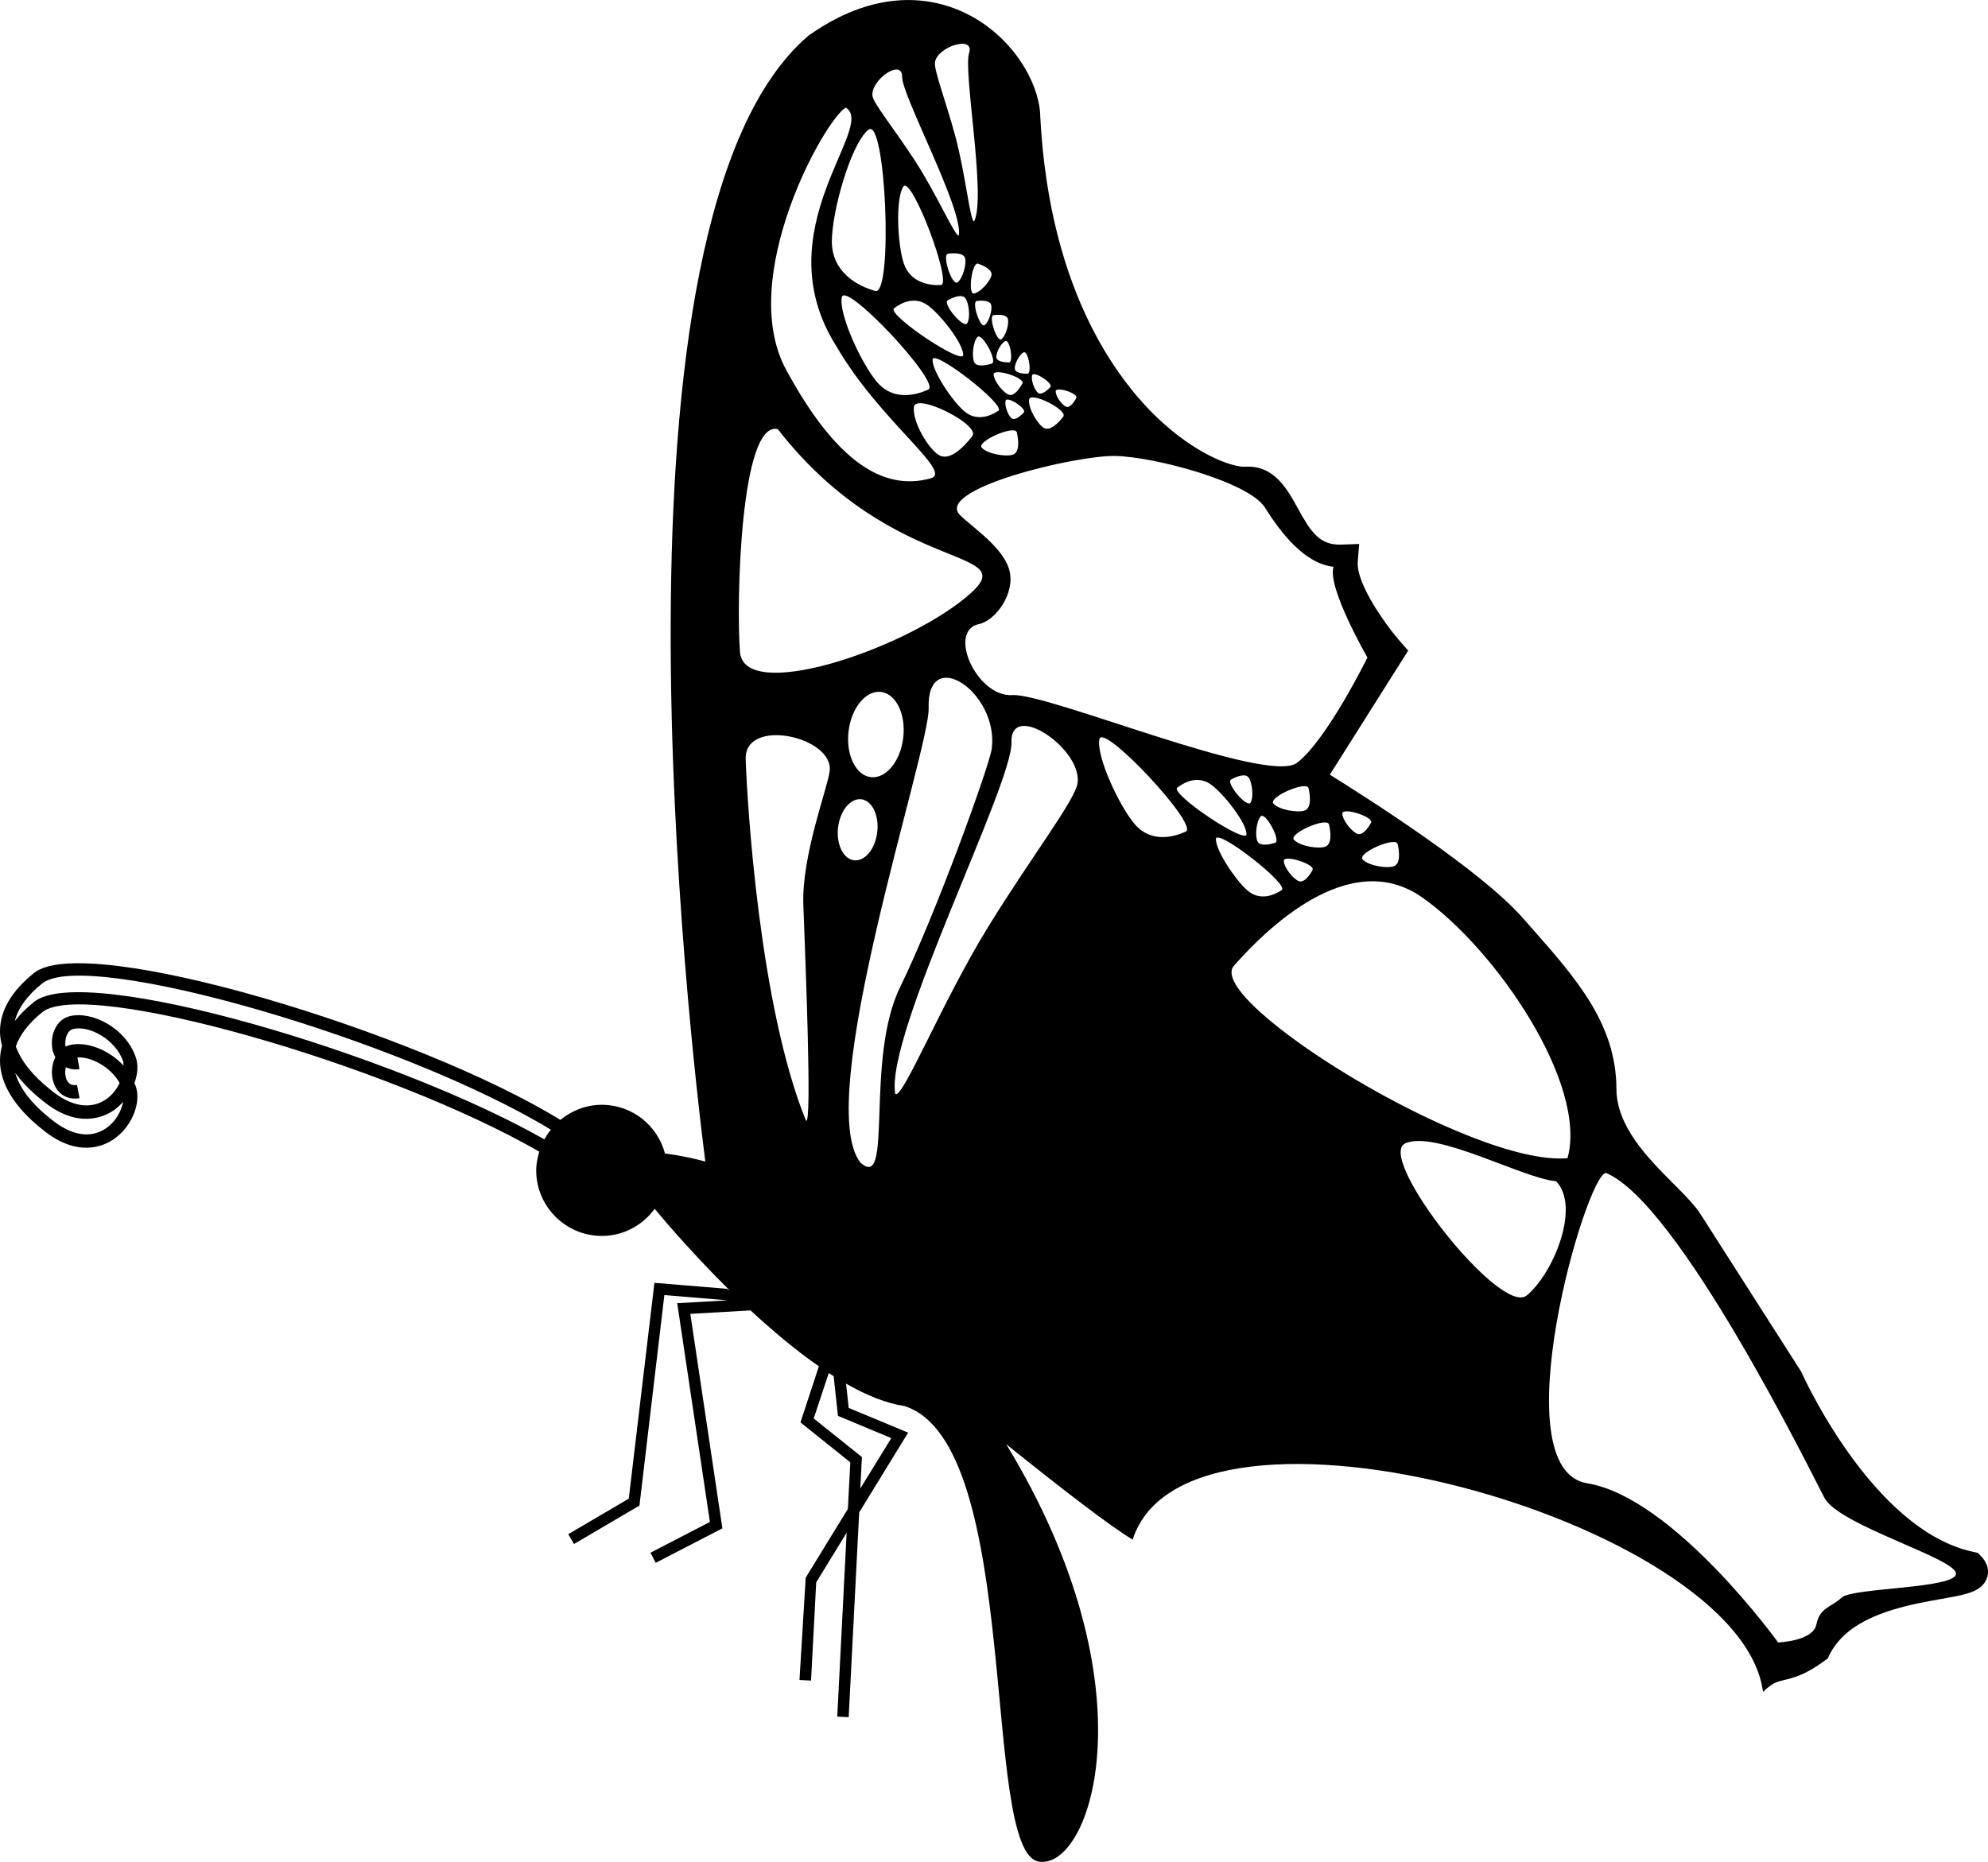 <?xml version="1.0" encoding="iso-8859-1"?>
<!-- Generator: Adobe Illustrator 16.0.0, SVG Export Plug-In . SVG Version: 6.00 Build 0)  -->
<!DOCTYPE svg PUBLIC "-//W3C//DTD SVG 1.1//EN" "http://www.w3.org/Graphics/SVG/1.1/DTD/svg11.dtd">
<svg version="1.1" id="Layer_1" xmlns="http://www.w3.org/2000/svg" xmlns:xlink="http://www.w3.org/1999/xlink" x="0px" y="0px"
	 width="32px" height="29.977px" viewBox="0 0 32 29.977" style="enable-background:new 0 0 32 29.977;" xml:space="preserve">
<path d="M31.892,25.059l-0.055-0.058l-0.077-0.017c-1.628-0.349-2.756-2.875-2.767-2.901l-1.618-2.532
	c-0.099-0.154-0.257-0.313-0.441-0.497c-0.407-0.408-0.913-0.917-0.915-1.524c-0.004-1.05-0.65-1.782-1.4-2.629l-0.109-0.124
	c-0.677-0.768-2.47-1.91-3.104-2.305l1.261-1.998l-0.128-0.145c-0.234-0.267-0.711-0.933-0.684-1.284l0.023-0.287l-0.288,0.01
	c-0.354,0.013-0.495-0.214-0.699-0.583c-0.171-0.313-0.384-0.7-0.851-0.671c-0.161,0.011-0.689-0.144-1.302-0.688
	c-0.679-0.604-1.84-2.051-1.993-4.94c-0.004-0.515-0.413-1.27-1.163-1.654C15.129,0,14.199-0.265,13.018,0.571
	c-3.463,2.934-1.908,16.226-1.665,18.13c-0.347-0.096-0.649-0.13-0.649-0.13c-0.119-0.45-0.527-0.784-1.016-0.784
	c-0.254,0-0.485,0.093-0.668,0.243c-2.281-1.404-7.633-3.037-8.47-2.367C0.185,15.955-0.002,16.274,0,16.609
	c0,0.075,0.013,0.152,0.032,0.229C0.011,16.916,0,16.994,0,17.075c0,0.37,0.233,0.75,0.673,1.101c0.57,0.476,1,0.274,1.159,0.164
	c0.288-0.199,0.447-0.584,0.352-0.856c-0.006-0.016-0.015-0.029-0.021-0.045c0.053-0.145,0.068-0.294,0.021-0.421
	c-0.164-0.472-0.703-0.742-1.057-0.659c-0.233,0.055-0.328,0.326-0.28,0.549c0.009,0.043,0.026,0.078,0.044,0.113
	c-0.053,0.105-0.068,0.236-0.044,0.352c0.046,0.222,0.221,0.345,0.433,0.307L1.24,17.467c-0.123,0.022-0.17-0.063-0.184-0.139
	c-0.011-0.047-0.007-0.099,0.003-0.145c0.067,0.028,0.139,0.044,0.22,0.029l-0.033-0.188c0.226-0.012,0.531,0.152,0.68,0.411
	c-0.048,0.099-0.118,0.194-0.217,0.262c-0.251,0.174-0.57,0.12-0.898-0.154c-0.289-0.229-0.476-0.468-0.556-0.697
	c0.065-0.188,0.206-0.372,0.427-0.551c0.695-0.554,5.557,0.839,7.998,2.246c-0.027,0.097-0.049,0.195-0.049,0.301
	c0,0.583,0.475,1.056,1.057,1.056c0.35,0,0.659-0.174,0.85-0.437l0.002,0.002c0,0,0.504,0.619,1.204,1.311l-0.046-0.025
	l-1.164-0.096l-0.413,3.475L9.147,24.7l0.093,0.158l1.053-0.619l0.401-3.389l1.018,0.085l-0.811,0.046l0.526,3.522l-0.956,0.495
	l0.084,0.163l1.073-0.555l-0.516-3.453l0.969-0.056c0.346,0.319,0.72,0.637,1.1,0.9L12.885,22.9l0.802,0.643l-0.039,0.75
	L12.969,25.4l-0.1,1.647l0.186,0.01l0.083-1.581l0.49-0.8l-0.151,2.961l0.184,0.009l0.169-3.297l0.788-1.284l-0.957-0.398
	l-0.042-0.391c0.324,0.186,0.643,0.317,0.937,0.36c1.913,0.605,1.222,7.175,2.164,7.335c0.832,0.143,1.87-2.784-0.523-6.719
	c0.885,0.71,1.686,1.33,2.035,1.535c0.891-2.778,9.798-0.303,10.146,2.452c0.153-0.146,0.221-0.162,0.344-0.192
	c0.151-0.036,0.338-0.082,0.647-0.309l0.05-0.036l0.027-0.057c0.057-0.113,0.135-0.217,0.231-0.309
	c0.408-0.388,1.11-0.512,1.575-0.594c0.328-0.059,0.527-0.094,0.646-0.207C32.011,25.43,32.059,25.234,31.892,25.059z M1.127,16.824
	c-0.025,0.006-0.05,0.015-0.072,0.025c-0.02-0.117,0.026-0.259,0.122-0.282c0.26-0.063,0.683,0.168,0.806,0.521
	c0.007,0.02,0.002,0.046,0.006,0.068C1.749,16.896,1.389,16.763,1.127,16.824z M0.673,17.71c0.57,0.478,1,0.273,1.159,0.165
	c0.057-0.04,0.106-0.087,0.15-0.137c-0.028,0.149-0.12,0.32-0.273,0.425c-0.251,0.175-0.57,0.12-0.898-0.154
	c-0.307-0.242-0.496-0.493-0.566-0.736C0.354,17.422,0.494,17.568,0.673,17.71z M8.762,18.343c-2.404-1.367-7.405-2.859-8.212-2.214
	c-0.126,0.101-0.228,0.203-0.311,0.309c0.052-0.208,0.199-0.411,0.442-0.606c0.715-0.568,5.813,0.912,8.186,2.356
	C8.827,18.236,8.794,18.287,8.762,18.343z M22.498,13.59c0.029,0.13,0.046,0.318-0.063,0.356c-0.109,0.039-0.402-0.006-0.5-0.108
	C21.837,13.736,22.469,13.46,22.498,13.59z M22.069,13.245c-0.05,0.092-0.139,0.213-0.223,0.178
	c-0.085-0.033-0.235-0.213-0.239-0.323C21.602,12.987,22.12,13.153,22.069,13.245z M21.331,13.632
	c-0.11,0.038-0.403-0.007-0.501-0.11c-0.098-0.101,0.535-0.377,0.563-0.247C21.423,13.404,21.439,13.593,21.331,13.632z M20.5,12.94
	c-0.098-0.103,0.535-0.378,0.564-0.249c0.029,0.13,0.046,0.319-0.064,0.358C20.891,13.088,20.598,13.042,20.5,12.94z M20.525,13.569
	c-0.1,0.031-0.248,0.058-0.285-0.026c-0.038-0.083-0.021-0.315,0.053-0.399C20.365,13.06,20.625,13.537,20.525,13.569z
	 M21.127,14.007c-0.05,0.092-0.138,0.213-0.223,0.178c-0.085-0.033-0.234-0.213-0.239-0.323
	C20.66,13.75,21.178,13.915,21.127,14.007z M20.359,8.169c0.256,0.405,0.634,0.902,1.106,0.957c-0.104,0.334,0.546,1.46,0.546,1.46
	s-0.656,1.333-1.134,1.695c-0.477,0.361-4.01-1.127-4.581-1.09c-0.572,0.037-1.055-1.035-0.537-1.144
	c0.258-0.053,0.579-0.479,0.492-0.851s-0.582-0.692-0.796-0.901c-0.425-0.417,1.864-0.97,2.503-0.954
	C18.597,7.356,20.104,7.763,20.359,8.169z M19.816,12.55c0.092-0.05,0.23-0.104,0.283-0.031c0.055,0.074,0.085,0.306,0.031,0.402
	C20.075,13.018,19.725,12.603,19.816,12.55z M20.065,13.426c0.01,0.188-1.237-0.648-1.114-0.745s0.339-0.197,0.543-0.049
	S20.057,13.238,20.065,13.426z M14.935,4.916c0.204,0.148,0.563,0.605,0.57,0.794c0.01,0.188-1.236-0.648-1.114-0.746
	C14.514,4.868,14.73,4.767,14.935,4.916z M14.54,3.005c0.128-0.2,0.8,1.574,0.604,1.584c-0.197,0.01-0.493-0.045-0.596-0.347
	C14.447,3.939,14.412,3.206,14.54,3.005z M15.732,5.428c0.073-0.085,0.332,0.394,0.232,0.426c-0.1,0.031-0.247,0.057-0.284-0.026
	C15.643,5.743,15.659,5.511,15.732,5.428z M15.723,4.846c0.088-0.011,0.214-0.01,0.232,0.065c0.019,0.074-0.03,0.265-0.104,0.322
	C15.778,5.292,15.635,4.857,15.723,4.846z M16.07,6.613c-0.129,0.088-0.352,0.174-0.545,0.011s-0.518-0.645-0.514-0.833
	C15.016,5.604,16.2,6.526,16.07,6.613z M16.283,6.734c-0.053-0.04-0.117-0.2-0.096-0.283c0.022-0.083,0.349,0.132,0.293,0.19
	C16.424,6.701,16.335,6.774,16.283,6.734z M16.305,7.319c-0.109,0.038-0.402-0.007-0.5-0.109c-0.098-0.102,0.534-0.377,0.563-0.248
	C16.397,7.092,16.414,7.28,16.305,7.319z M16.234,6.353c-0.086-0.034-0.235-0.214-0.24-0.324c-0.005-0.111,0.513,0.053,0.463,0.146
	C16.406,6.266,16.318,6.387,16.234,6.353z M15.569,5.204c-0.055,0.097-0.405-0.319-0.313-0.37s0.23-0.105,0.284-0.032
	C15.594,4.876,15.625,5.108,15.569,5.204z M15.414,4.545c-0.088,0.068-0.258-0.448-0.153-0.461s0.254-0.012,0.275,0.077
	C15.559,4.25,15.5,4.476,15.414,4.545z M14.943,6.271c-0.215,0.101-0.57,0.175-0.82-0.113C13.872,5.867,13.5,5.067,13.55,4.787
	C13.602,4.507,15.157,6.171,14.943,6.271z M15.651,7.021c-0.138,0.18-0.367,0.408-0.537,0.306c-0.17-0.101-0.43-0.534-0.403-0.774
	C14.739,6.313,15.789,6.841,15.651,7.021z M17.326,6.406c-0.039,0.072-0.105,0.166-0.166,0.142
	c-0.062-0.025-0.166-0.161-0.167-0.248C16.992,6.215,17.364,6.335,17.326,6.406z M16.906,6.233c-0.057,0.06-0.146,0.133-0.197,0.092
	c-0.053-0.04-0.117-0.199-0.095-0.282C16.635,5.96,16.963,6.175,16.906,6.233z M17.115,6.708c-0.08,0.105-0.215,0.239-0.314,0.18
	s-0.253-0.313-0.236-0.454C16.58,6.293,17.196,6.603,17.115,6.708z M16.475,5.674c0.076-0.041,0.143,0.345,0.061,0.344
	c-0.081-0.001-0.195-0.016-0.201-0.081C16.327,5.871,16.399,5.715,16.475,5.674z M16.24,5.835c-0.082-0.001-0.196-0.016-0.202-0.082
	c-0.007-0.065,0.065-0.221,0.142-0.262C16.255,5.45,16.32,5.835,16.24,5.835z M15.993,5.074c0.087-0.012,0.213-0.011,0.231,0.063
	c0.019,0.075-0.03,0.267-0.104,0.324C16.048,5.521,15.905,5.085,15.993,5.074z M15.959,4.434c-0.02,0.089-0.17,0.268-0.279,0.291
	c-0.108,0.025-0.035-0.515,0.064-0.48S15.978,4.345,15.959,4.434z M15.599,0.854c-0.097,0.292,0.277,2.312,0.083,2.706
	c-0.062,0.043-0.137-0.746-0.305-1.368C15.219,1.61,15.029,1.121,15.05,1C15.093,0.747,15.694,0.562,15.599,0.854z M14.521,1.237
	c-0.002,0.309,0.977,2.114,0.914,2.55c-0.046,0.06-0.359-0.668-0.712-1.207c-0.33-0.506-0.661-0.913-0.679-1.034
	C14.008,1.292,14.522,0.93,14.521,1.237z M14.089,4.684c-0.291-0.08-0.696-0.304-0.699-0.792c-0.001-0.488,0.305-1.572,0.587-1.803
	C14.26,1.86,14.379,4.767,14.089,4.684z M13.614,1.733c0.507,0.303-1.332,1.977-0.151,3.842c0.69,1.192,1.883,2.024,1.522,2.125
	c-0.759,0.212-1.522-0.255-2.33-1.745C11.847,4.467,13.287,1.907,13.614,1.733z M12.52,6.909c1.895,2.437,4.062,1.858,3.024,2.712
	c-1.038,0.854-3.569,1.696-3.633,0.875C11.849,9.676,11.92,6.763,12.52,6.909z M14.539,11.878c-0.045,0.379-0.278,0.662-0.521,0.634
	c-0.243-0.028-0.404-0.359-0.359-0.737c0.045-0.38,0.278-0.663,0.521-0.635C14.423,11.168,14.584,11.499,14.539,11.878z
	 M12.973,18.04c-0.75-1.836-0.949-5.143-0.97-5.819c-0.021-0.678,1.419-0.363,1.352,0.194c-0.032,0.27-0.453,1.357-0.424,2.151
	C12.96,15.358,13.076,18.17,12.973,18.04z M13.488,22.795l0.859,0.358l-0.499,0.812l0.026-0.507l-0.776-0.621l0.242-0.731
	c0.026,0.017,0.053,0.033,0.079,0.05L13.488,22.795z M13.49,13.322c0.032-0.271,0.199-0.474,0.374-0.454
	c0.173,0.021,0.288,0.257,0.257,0.528c-0.032,0.271-0.199,0.475-0.374,0.454C13.573,13.83,13.459,13.593,13.49,13.322z
	 M13.85,18.717c-0.781-0.989,1.118-6.642,1.098-7.318c-0.031-1.021,1.126-0.26,1.017,0.648c-0.033,0.27-0.904,2.675-1.476,3.845
	C13.916,17.063,14.385,19.204,13.85,18.717z M15.91,14.916c-0.745,1.206-1.396,2.822-1.5,2.692
	c-0.162-0.953,1.892-4.979,1.871-5.656s1.133,0.092,1.065,0.65C17.314,12.872,16.607,13.784,15.91,14.916z M19.088,13.387
	c-0.214,0.101-0.569,0.175-0.819-0.114c-0.25-0.29-0.623-1.09-0.573-1.371C17.747,11.621,19.302,13.286,19.088,13.387z
	 M20.631,14.33c-0.129,0.088-0.352,0.173-0.546,0.011c-0.192-0.164-0.517-0.646-0.513-0.833S20.76,14.243,20.631,14.33z
	 M19.862,15.548c0.491-0.555,1.848-1.928,3.029-1.101c1.182,0.828,2.669,3.004,2.341,4.199
	C23.684,18.787,19.37,16.103,19.862,15.548z M22.623,18.406c0.495-0.212,1.884,0.564,2.426,0.612
	c0.396,0.418-0.047,1.484-0.472,1.837C24.154,21.208,22.128,18.618,22.623,18.406z M29.647,25.719
	c-0.175,0.16-0.356,0.162-0.409,0.433s-0.616,0.291-0.616,0.291s-1.681-2.334-3.075-2.563c-1.396-0.229-0.016-4.979,0.303-4.996
	c1.165,0.478,3.285,4.787,3.516,5.229c0.229,0.441,2.102,0.972,2.119,1.219C31.502,25.578,29.822,25.559,29.647,25.719z"/>
<g>
</g>
<g>
</g>
<g>
</g>
<g>
</g>
<g>
</g>
<g>
</g>
<g>
</g>
<g>
</g>
<g>
</g>
<g>
</g>
<g>
</g>
<g>
</g>
<g>
</g>
<g>
</g>
<g>
</g>
</svg>
